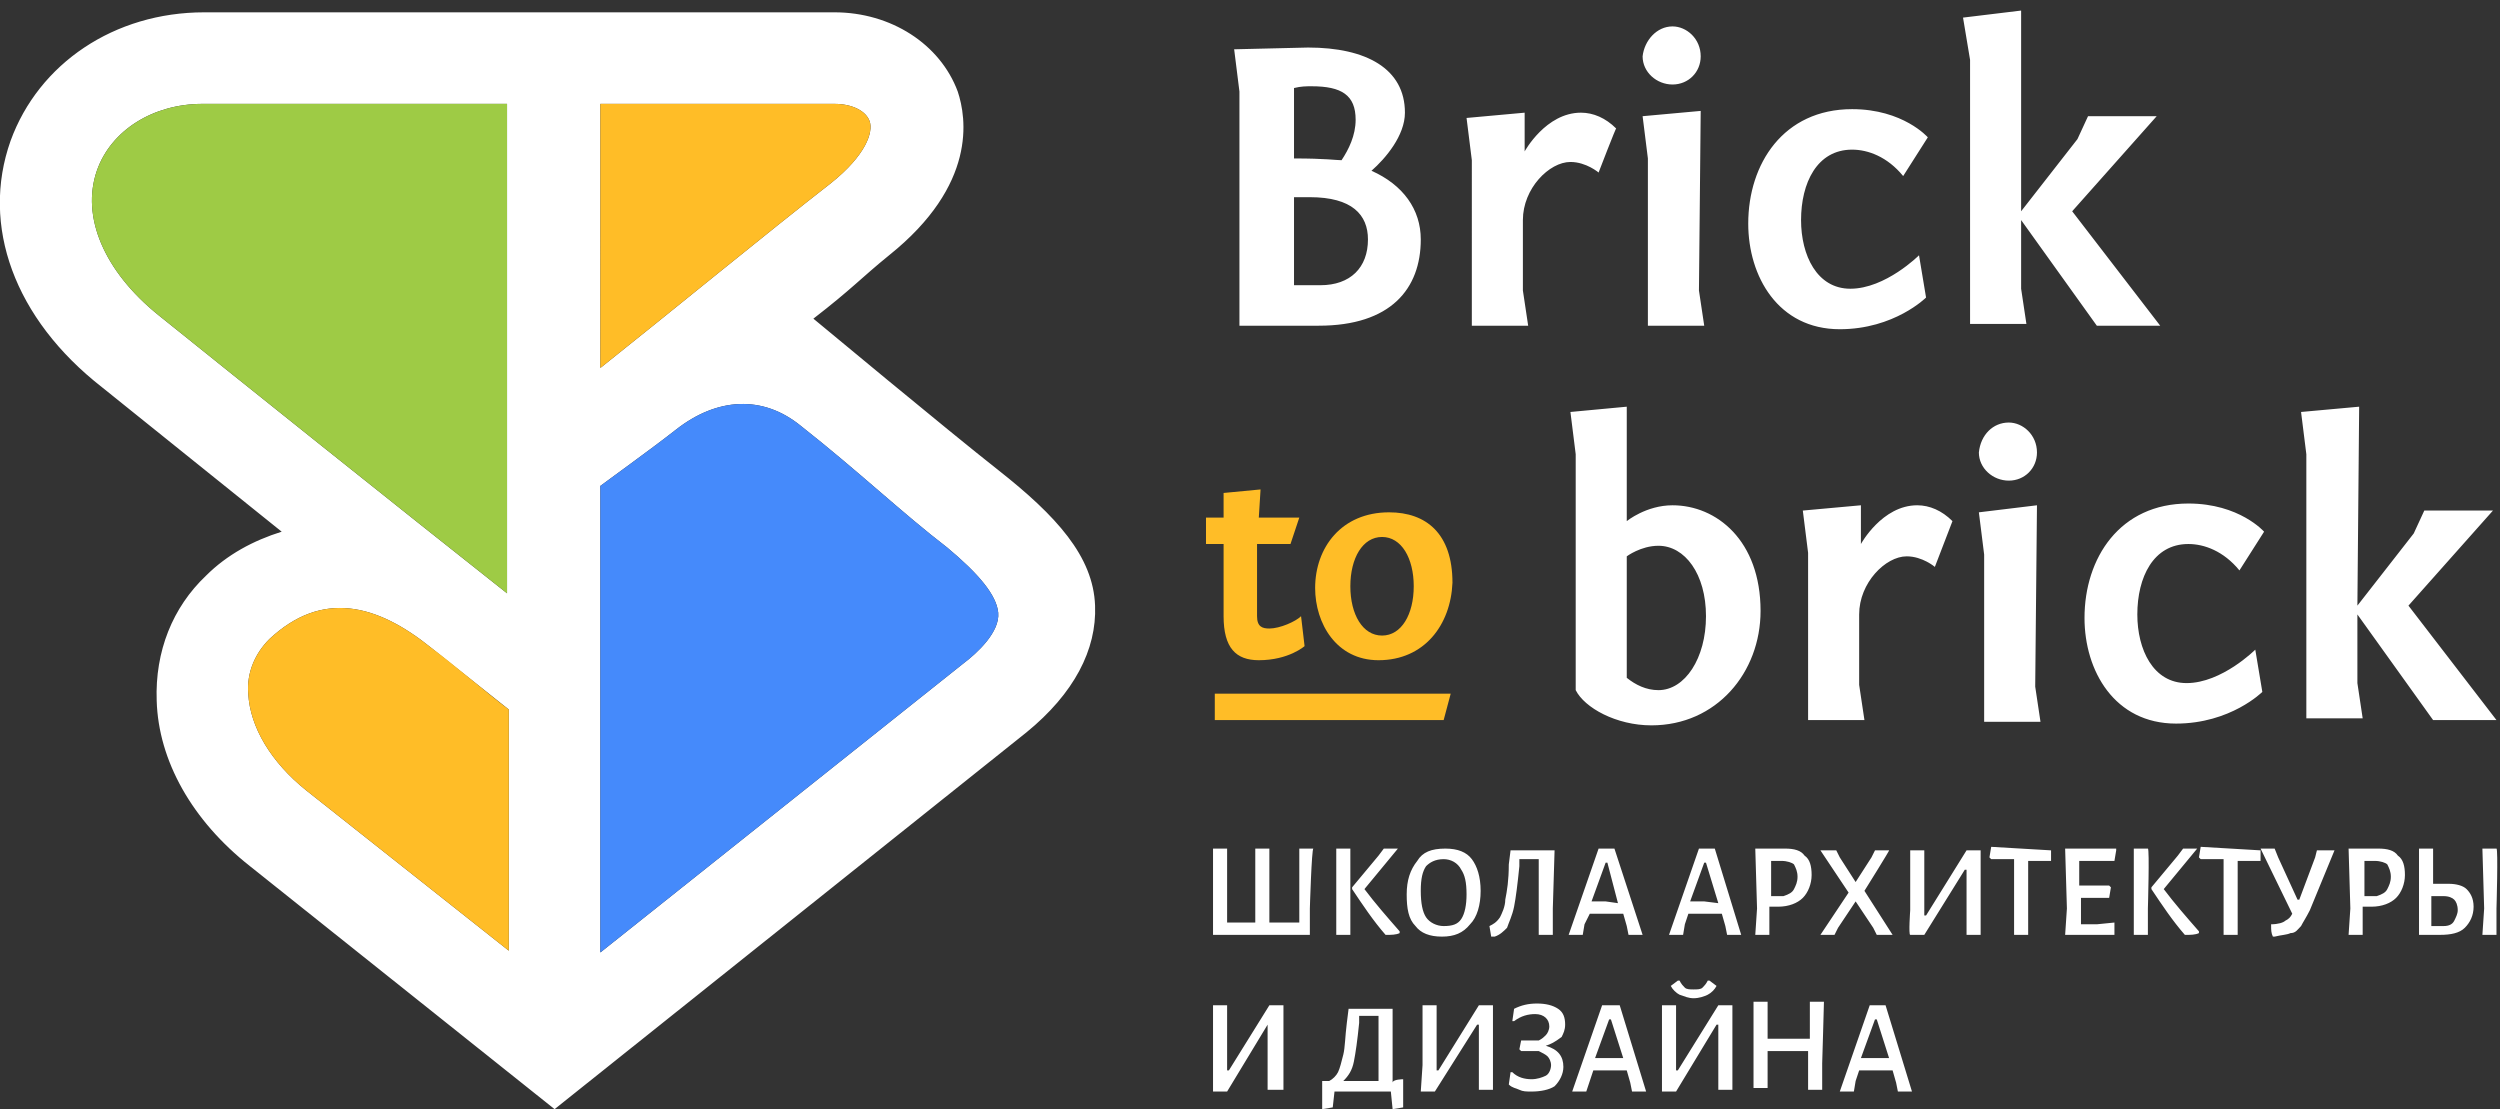 <?xml version="1.0" encoding="UTF-8"?> <svg xmlns="http://www.w3.org/2000/svg" xmlns:xlink="http://www.w3.org/1999/xlink" version="1.1" id="Слой_1" x="0px" y="0px" viewBox="0 0 142 63" style="enable-background:new 0 0 142 63;" xml:space="preserve"><rect x="0" y="0" width="142" height="63" fill="#333333" stroke="none"/> <style type="text/css"> .st0{clip-path:url(#SVGID_00000135691909880770899680000015576269539614281404_);} .st1{fill:#FFFFFF;} .st2{fill:#FFBD27;} .st3{fill:#9ECB45;} .st4{fill:#458AFB;} </style> <g> <defs> <rect id="SVGID_1_" y="0" width="142" height="63"></rect> </defs> <clipPath id="SVGID_00000119092677240893193570000014094901639098468525_"> <use xlink:href="#SVGID_1_" style="overflow:visible;"></use> </clipPath> <g style="clip-path:url(#SVGID_00000119092677240893193570000014094901639098468525_);"> <path class="st1" d="M62.2,34.4c-0.1-2.8-2.2-5.1-5.5-7.7c-2.8-2.2-10.5-8.6-10.5-8.6c2.2-1.7,2.7-2.3,4.3-3.6 c5-4,4.4-7.8,3.9-9.3c-1-2.7-3.8-4.5-7-4.5H11.6c-5.1,0-9.4,2.9-11,7.3c-1.7,4.8,0.2,10.1,5.2,14L16,30.2 c-1.6,0.5-3.1,1.3-4.3,2.5c-1.9,1.8-2.9,4.3-2.8,7.1c0.1,3.4,2,6.8,5.3,9.4L31.5,63l26.8-21.4C61,39.4,62.3,36.9,62.2,34.4z M34.1,5.9h13.3c1,0,1.8,0.4,2,1c0.2,0.6-0.2,1.9-2.2,3.5c-3.6,2.8-9.2,7.4-13.1,10.5C34.1,20.9,34.1,5.9,34.1,5.9z M9,17.9 c-3.1-2.5-4.4-5.6-3.5-8.2c0.8-2.3,3.2-3.8,6-3.8h17.3v27.8C23.1,29.2,13.1,21.2,9,17.9z M17.4,44.9c-2-1.6-3.2-3.6-3.3-5.5 c-0.1-1.2,0.4-2.3,1.2-3.1c3-2.8,6.1-2,9.2,0.5c1.5,1.2,2.9,2.3,4.4,3.5v13.7L17.4,44.9z M54.7,37.7L34.1,54.1V27.6 c0.8-0.6,2.9-2.1,4.3-3.2c2.3-1.8,4.9-2,7.1-0.2c3.3,2.6,5.7,4.9,8.3,6.9c1.8,1.5,2.8,2.7,2.9,3.7C56.8,35.9,55.5,37.1,54.7,37.7z M74.3,2.7c3.3,0,5.5,1.2,5.5,3.7c0,1.3-1.1,2.6-1.9,3.3c1.8,0.8,2.8,2.2,2.8,3.9c0,2.8-1.7,4.9-5.8,4.9h-4.5V5.2l-0.3-2.4 C70.1,2.8,74.3,2.7,74.3,2.7z M73.5,9c1.8,0,2.4,0.1,2.7,0.1c0.4-0.6,0.8-1.4,0.8-2.3c0-1.4-0.8-1.9-2.5-1.9c-0.3,0-0.6,0-1,0.1 C73.5,5,73.5,9,73.5,9z M73.5,16.2H75c1.7,0,2.7-1,2.7-2.6c0-1.4-0.9-2.4-3.3-2.4h-0.9V16.2z M90.8,9.8c0,0-0.7-0.6-1.6-0.6 c-1.2,0-2.7,1.5-2.7,3.3v4l0.3,2h-3.2V9.1l-0.3-2.4l3.3-0.3v2.2c0,0,1.2-2.2,3.2-2.2c0.7,0,1.4,0.3,2,0.9 C91.8,7.2,90.8,9.8,90.8,9.8z M96.5,16.5l0.3,2h-3.2V9l-0.3-2.4l3.3-0.3L96.5,16.5L96.5,16.5L96.5,16.5z M95,1.5 c0.8,0,1.6,0.7,1.6,1.7c0,0.9-0.7,1.6-1.6,1.6c-0.9,0-1.7-0.7-1.7-1.6C93.4,2.3,94.1,1.5,95,1.5z M108.1,10 c-0.9-1.1-2-1.5-2.9-1.5c-2,0-2.9,1.9-2.9,4c0,2,0.9,3.9,2.8,3.9c2,0,3.9-1.9,3.9-1.9l0.4,2.4c0,0-1.8,1.8-4.9,1.8 c-3.5,0-5.2-3-5.2-6c0-3.4,2-6.5,5.9-6.5c2.9,0,4.3,1.6,4.3,1.6L108.1,10L108.1,10z M114.8,12l3.2-4.1l0.6-1.3h3.9l-4.8,5.4l5,6.5 h-3.6l-4.3-6v3.9l0.3,2h-3.2V3.4L111.5,1l3.3-0.4L114.8,12L114.8,12z M92.4,23.1v6.5c0,0,1.1-0.9,2.6-0.9c2.5,0,5,2,5,6 c0,3.5-2.5,6.5-6.2,6.5c-2,0-3.8-1-4.3-2V25.8l-0.3-2.4L92.4,23.1L92.4,23.1z M92.4,38.5c0.5,0.4,1.1,0.7,1.8,0.7 c1.5,0,2.7-1.8,2.7-4.2s-1.2-4-2.7-4c-1,0-1.8,0.6-1.8,0.6V38.5L92.4,38.5z M109.9,32.2c0,0-0.7-0.6-1.6-0.6 c-1.2,0-2.7,1.5-2.7,3.3v4l0.3,2h-3.2v-9.5l-0.3-2.4l3.3-0.3v2.2c0,0,1.2-2.2,3.2-2.2c0.7,0,1.4,0.3,2,0.9 C110.9,29.6,109.9,32.2,109.9,32.2z M115.6,39l0.3,2h-3.2v-9.5l-0.3-2.4l3.3-0.4L115.6,39C115.7,39,115.6,39,115.6,39z M114.1,24 c0.8,0,1.6,0.7,1.6,1.7c0,0.9-0.7,1.6-1.6,1.6c-0.9,0-1.7-0.7-1.7-1.6C112.5,24.7,113.2,24,114.1,24z M127.2,32.4 c-0.9-1.1-2-1.5-2.9-1.5c-2,0-2.9,1.9-2.9,4c0,2,0.9,3.9,2.8,3.9c2,0,3.9-1.9,3.9-1.9l0.4,2.4c0,0-1.8,1.8-4.9,1.8 c-3.5,0-5.2-3-5.2-6c0-3.4,2-6.5,5.9-6.5c2.9,0,4.3,1.6,4.3,1.6L127.2,32.4z M133.9,34.4l3.2-4.1l0.6-1.3h3.9l-4.8,5.4l5,6.5h-3.6 l-4.3-6v3.9l0.3,2H131V25.8l-0.3-2.4l3.3-0.3L133.9,34.4L133.9,34.4L133.9,34.4z"></path> <path class="st2" d="M71.5,29.4h2.3l-0.5,1.5h-1.9V35c0,0.6,0.3,0.7,0.7,0.7c0.6,0,1.5-0.4,1.8-0.7l0.2,1.7c0,0-0.9,0.8-2.6,0.8 c-1.3,0-2-0.7-2-2.5v-4.1h-1v-1.5h1V28l2.1-0.2C71.6,27.8,71.5,29.4,71.5,29.4z M78.3,37.5c-2.4,0-3.6-2.1-3.6-4.1 c0-2.3,1.5-4.3,4.2-4.3c2.1,0,3.6,1.2,3.6,4C82.4,35.5,80.9,37.5,78.3,37.5z M78.5,36.1c1.1,0,1.8-1.2,1.8-2.8 c0-1.6-0.7-2.8-1.8-2.8c-1.1,0-1.8,1.2-1.8,2.8C76.7,34.9,77.4,36.1,78.5,36.1z M82.4,39.4L82,40.9H69v-1.5H82.4L82.4,39.4z M34.1,5.9h13.3c1,0,1.8,0.4,2,1c0.2,0.6-0.2,1.9-2.2,3.5c-3.6,2.8-9.2,7.4-13.1,10.5L34.1,5.9L34.1,5.9z"></path> <path class="st3" d="M9,17.9c-3.1-2.5-4.4-5.6-3.5-8.2c0.8-2.3,3.2-3.8,6-3.8h17.3v27.8C23.1,29.2,13.1,21.2,9,17.9L9,17.9z"></path> <path class="st2" d="M17.4,44.9c-2-1.6-3.2-3.6-3.3-5.5c-0.1-1.2,0.4-2.3,1.2-3.1c3-2.8,6.1-2,9.2,0.5c1.1,0.8,3.2,2.6,4.4,3.5 v13.7L17.4,44.9z"></path> <path class="st4" d="M54.7,37.7L34.1,54.1V27.6c0.8-0.6,2.9-2.1,4.3-3.2c2.3-1.8,4.9-2,7.1-0.2c3.3,2.6,5.7,4.9,8.3,6.9 c1.8,1.5,2.8,2.7,2.9,3.7C56.8,35.9,55.5,37.1,54.7,37.7L54.7,37.7z"></path> <path class="st1" d="M74.4,51.6l0,1.5h-5.5l0-1.5l0-3.4h0.8l0,3.3l0,0.9h1.6l0-0.8l0-3.4h0.8l0,3.3l0,0.9h1.7l0-0.8l0-3.4h0.8 C74.5,48.2,74.4,51.6,74.4,51.6z M76.7,51.6l0,1.5h-0.8l0-1.5l0-3.4h0.8C76.7,48.2,76.7,51.6,76.7,51.6z M77.5,50.5 c0.6,0.8,1.3,1.6,2,2.4l0,0.1c-0.2,0.1-0.5,0.1-0.7,0.1l-0.1,0c-0.7-0.8-1.3-1.7-1.9-2.6v-0.1l1.5-1.8l0.3-0.4h0.8L77.5,50.5 L77.5,50.5z M82.1,48.2c0.7,0,1.2,0.2,1.5,0.6s0.5,1,0.5,1.8c0,0.8-0.2,1.5-0.6,1.9c-0.4,0.5-0.9,0.7-1.6,0.7 c-0.7,0-1.2-0.2-1.5-0.6c-0.4-0.4-0.5-1-0.5-1.8c0-0.8,0.2-1.4,0.6-1.9C80.8,48.4,81.3,48.2,82.1,48.2L82.1,48.2z M82,48.8 c-0.5,0-0.8,0.2-1,0.4c-0.2,0.3-0.3,0.7-0.3,1.4c0,0.7,0.1,1.2,0.3,1.5c0.2,0.3,0.6,0.5,1,0.5c0.5,0,0.8-0.1,1-0.4 c0.2-0.3,0.3-0.8,0.3-1.4c0-0.7-0.1-1.1-0.3-1.4C82.8,49,82.4,48.8,82,48.8z M88.2,51.6l0,1.5h-0.8l0-1.5l0-2.8h-1.1l0,0.4 c-0.1,1-0.2,1.8-0.3,2.3c-0.1,0.5-0.3,0.9-0.4,1.2c-0.2,0.2-0.4,0.4-0.7,0.5l-0.2,0l-0.1-0.6c0.2-0.1,0.4-0.2,0.6-0.5 c0.1-0.2,0.3-0.6,0.3-1c0.1-0.5,0.2-1.1,0.2-2l0.1-0.8l0,0h2.5L88.2,51.6L88.2,51.6z M93.3,53.1h-0.8l-0.1-0.5l-0.2-0.7l-1,0 l-0.9,0L90,52.5l-0.1,0.6h-0.8l1.7-4.9h0.9C91.7,48.2,93.3,53.1,93.3,53.1z M91.9,51.3L91.3,49h-0.1l-0.8,2.2l0.8,0L91.9,51.3z M98.9,53.1h-0.8L98,52.6l-0.2-0.7l-1,0l-0.9,0l-0.2,0.6l-0.1,0.6h-0.8l1.7-4.9h0.9C97.4,48.2,98.9,53.1,98.9,53.1z M97.6,51.3 L96.9,49h-0.1l-0.8,2.2l0.8,0L97.6,51.3z M101.4,48.2c0.5,0,0.9,0.1,1.1,0.4c0.3,0.2,0.4,0.6,0.4,1.1c0,0.5-0.2,1-0.5,1.3 c-0.3,0.3-0.8,0.5-1.4,0.5h-0.5v0.1l0,1.5h-0.8l0.1-1.5l-0.1-3.4C99.8,48.2,101.4,48.2,101.4,48.2z M101.3,50.9 c0.3-0.1,0.5-0.2,0.6-0.4c0.1-0.2,0.2-0.4,0.2-0.7c0-0.3-0.1-0.5-0.2-0.7c-0.1-0.1-0.4-0.2-0.7-0.2l-0.6,0l0,2L101.3,50.9z M105.9,50.6l1.6,2.5h-0.9l-0.2-0.4l-1-1.5l-1,1.5l-0.2,0.4h-0.8l1.6-2.4l-1.6-2.4h0.9l0.2,0.4l0.9,1.4l0.9-1.4l0.2-0.4h0.8 C107.4,48.2,105.9,50.6,105.9,50.6z M108.5,51.7l0-3.4l0.8,0l0,3.7h0.1l2.3-3.7h0.8l0,3.3l0,1.5h-0.8l0-1.5v-2.2h-0.1l-2.3,3.7 h-0.8C108.4,53.1,108.5,51.7,108.5,51.7z M116.5,48.3l0,0.6l-0.9,0h-0.4l0,2.7l0,1.5h-0.8l0-1.5l0-2.8H114l-0.9,0l-0.1-0.1 l0.1-0.6L116.5,48.3C116.4,48.3,116.5,48.3,116.5,48.3z M120.1,52.4L120.1,52.4l0,0.7h-2.8l0.1-1.5l-0.1-3.4h2.9l0,0.1l-0.1,0.6 l-1.1,0l-0.9,0l0,1.4l0.9,0l0.8,0l0.1,0.1l-0.1,0.6l-0.8,0l-0.8,0l0,0.6l0,0.9l0.9,0L120.1,52.4L120.1,52.4z M122,51.6l0,1.5h-0.8 l0-1.5l0-3.4h0.8C122.1,48.2,122,51.6,122,51.6z M122.9,50.5c0.6,0.8,1.3,1.6,2,2.4l0,0.1c-0.2,0.1-0.5,0.1-0.7,0.1l-0.1,0 c-0.7-0.8-1.3-1.7-1.9-2.6v-0.1l1.5-1.8l0.3-0.4h0.8L122.9,50.5L122.9,50.5z M128.4,48.3l0,0.6l-0.9,0h-0.4l0,2.7l0,1.5h-0.8 l0-1.5l0-2.8h-0.4l-0.9,0l-0.1-0.1l0.1-0.6L128.4,48.3L128.4,48.3L128.4,48.3z M132.6,48.3l-1.4,3.4c-0.2,0.4-0.4,0.7-0.5,0.9 c-0.2,0.2-0.3,0.4-0.6,0.4c-0.2,0.1-0.5,0.1-0.9,0.2l-0.1,0c-0.1-0.2-0.1-0.4-0.1-0.6l0-0.1c0.4,0,0.7-0.1,0.8-0.2 c0.2-0.1,0.3-0.2,0.4-0.4l-1.8-3.7l0.8,0l0.2,0.5l1.1,2.4h0.1l0.9-2.4l0.1-0.4C131.9,48.3,132.6,48.3,132.6,48.3z M135.1,48.2 c0.5,0,0.9,0.1,1.1,0.4c0.3,0.2,0.4,0.6,0.4,1.1c0,0.5-0.2,1-0.5,1.3c-0.3,0.3-0.8,0.5-1.4,0.5h-0.5v0.1l0,1.5h-0.8l0.1-1.5 l-0.1-3.4L135.1,48.2L135.1,48.2z M135,50.9c0.3-0.1,0.5-0.2,0.6-0.4c0.1-0.2,0.2-0.4,0.2-0.7c0-0.3-0.1-0.5-0.2-0.7 c-0.1-0.1-0.4-0.2-0.7-0.2l-0.6,0l0,2L135,50.9z M139.1,50.2c0.4,0,0.8,0.1,1,0.3c0.2,0.2,0.4,0.5,0.4,1c0,0.5-0.2,0.9-0.5,1.2 c-0.3,0.3-0.8,0.4-1.4,0.4h-1.2l0-1.5l0-3.4h0.8l0,2L139.1,50.2L139.1,50.2z M141.8,51.6l0,1.5h-0.8l0.1-1.5l-0.1-3.4h0.8 C141.9,48.2,141.8,51.6,141.8,51.6z M138.8,52.6c0.3,0,0.5-0.1,0.6-0.3c0.1-0.2,0.2-0.4,0.2-0.6c0-0.3-0.1-0.5-0.2-0.6 c-0.1-0.1-0.3-0.2-0.6-0.2l-0.7,0l0,0.8l0,0.9L138.8,52.6L138.8,52.6z M68.9,60.5l0-3.4l0.8,0l0,3.7h0.1l2.3-3.7h0.8l0,3.3l0,1.5 H72l0-1.5v-2.2H72L69.7,62h-0.8C68.9,62,68.9,60.5,68.9,60.5z M79.7,61.3v1.6l-0.6,0.1L79,62h-3.2l-0.1,0.9l-0.6,0.1v-1.6h0.4 c0.2-0.1,0.4-0.3,0.5-0.5c0.1-0.2,0.2-0.6,0.3-1c0.1-0.4,0.1-1,0.2-1.8l0.1-0.8h2.5l0,3.3l0,0.9C79.1,61.3,79.7,61.3,79.7,61.3z M78.3,60.5l0-2.8h-1.1l0,0.4c-0.1,1-0.2,1.7-0.3,2.2c-0.1,0.5-0.3,0.8-0.6,1.1h2C78.3,61.3,78.3,60.5,78.3,60.5z M80.8,60.5 l0-3.4l0.8,0l0,3.7h0.1l2.3-3.7h0.8l0,3.3l0,1.5h-0.8l0-1.5v-2.2h-0.1L81.5,62h-0.8C80.7,62,80.8,60.5,80.8,60.5z M87.8,59.4 c0.7,0.2,1,0.6,1,1.2c0,0.4-0.2,0.8-0.5,1.1C88,61.9,87.5,62,87,62c-0.3,0-0.5,0-0.7-0.1c-0.2-0.1-0.4-0.1-0.6-0.3l0.1-0.7l0.1,0 c0.3,0.3,0.7,0.4,1.1,0.4c0.3,0,0.6-0.1,0.8-0.2c0.2-0.1,0.3-0.4,0.3-0.6c0-0.2-0.1-0.4-0.2-0.5c-0.1-0.1-0.3-0.2-0.5-0.3h-1 l-0.1-0.1l0.1-0.5l1,0c0.2-0.1,0.3-0.2,0.4-0.3c0.1-0.1,0.2-0.3,0.2-0.5c0-0.4-0.3-0.7-0.8-0.7c-0.4,0-0.8,0.1-1.2,0.4l-0.1,0 l0.1-0.7c0.4-0.2,0.8-0.3,1.3-0.3c0.5,0,0.9,0.1,1.2,0.3c0.3,0.2,0.4,0.5,0.4,0.9c0,0.3-0.1,0.5-0.2,0.7 C88.3,59.2,88.1,59.3,87.8,59.4L87.8,59.4z M93.5,62h-0.8l-0.1-0.5l-0.2-0.7l-1,0l-0.9,0l-0.2,0.6L90.1,62h-0.8l1.7-4.9H92 C92,57.1,93.5,62,93.5,62z M92.2,60.1l-0.7-2.2h-0.1l-0.8,2.2l0.8,0L92.2,60.1z M94.4,60.5l0-3.4l0.8,0l0,3.7h0.1l2.3-3.7h0.8 l0,3.3l0,1.5h-0.8l0-1.5v-2.2h-0.1L95.2,62h-0.8L94.4,60.5z M97.5,56c-0.1,0.2-0.3,0.4-0.5,0.5c-0.2,0.1-0.5,0.2-0.8,0.2 c-0.3,0-0.5-0.1-0.8-0.2c-0.2-0.1-0.4-0.3-0.5-0.5l0.4-0.3h0.1c0.1,0.2,0.2,0.3,0.3,0.4c0.1,0.1,0.3,0.1,0.5,0.1 c0.2,0,0.4,0,0.5-0.1c0.1-0.1,0.2-0.2,0.3-0.4h0.1L97.5,56L97.5,56z M103.5,60.4l0,1.5h-0.8l0-1.5l0-0.7l-1.2,0l-1.1,0l0,0.6 l0,1.5h-0.8l0-1.5l0-3.4h0.8l0,2.1l1.2,0l1.2,0l0-2.1h0.8C103.6,57.1,103.5,60.4,103.5,60.4z M108.6,62h-0.8l-0.1-0.5l-0.2-0.7 l-1,0l-0.9,0l-0.2,0.6l-0.1,0.6h-0.8l1.7-4.9h0.9C107.1,57.1,108.6,62,108.6,62z M107.3,60.1l-0.7-2.2h-0.1l-0.8,2.2l0.8,0 L107.3,60.1z"></path> </g> </g> </svg> 